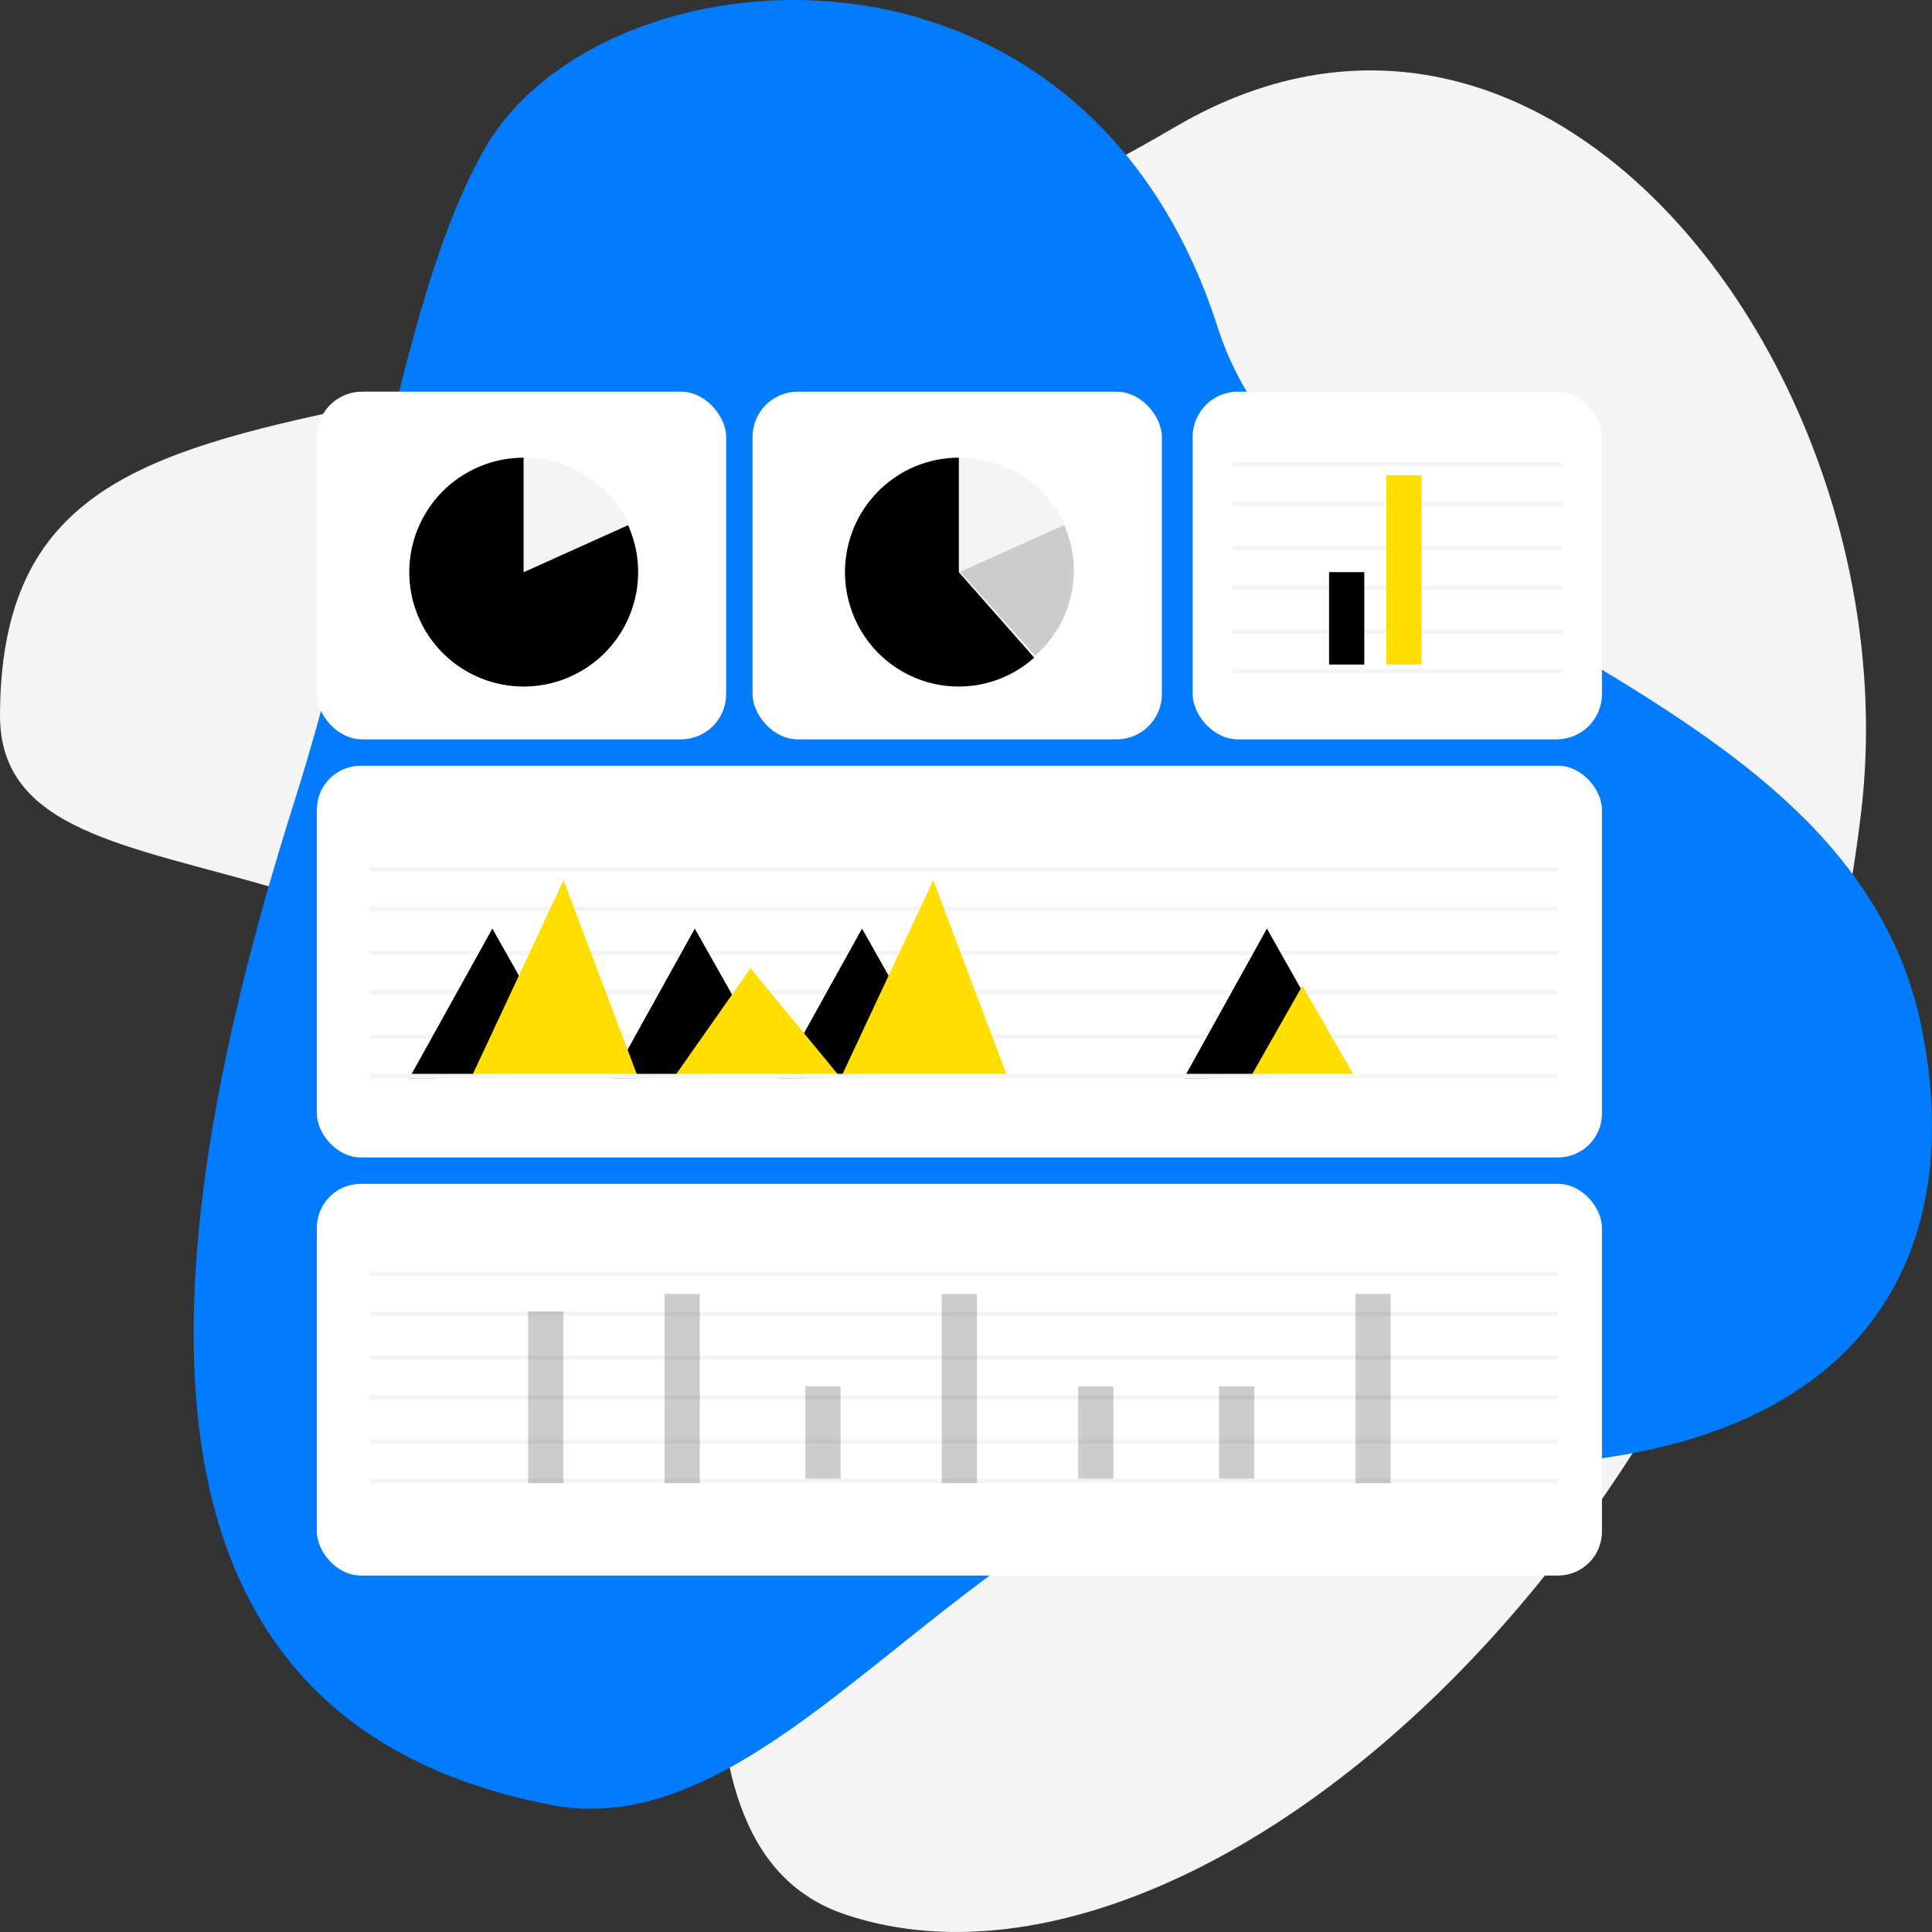<svg xmlns="http://www.w3.org/2000/svg" width="439" height="439" fill="none" fill-rule="evenodd"><rect width="100%" height="100%" fill="#333333" stroke="none"/><g fill-rule="nonzero"><path d="M157.555 282.245C115.806 175.285-.157 215.045 0 162.494c.287-95.75 113.28-43.626 267.11-133.698 86.3-50.544 167.34 58.442 155.788 155.765-19.35 162.97-150.054 277.523-230.77 250.48-49.39-16.555-17.434-108.893-34.572-152.796z" fill="#f4f4f4"/><path d="M303.12 330.794c-73.98-9.247-120.644 90.36-177.765 79.356-94.204-18.142-96.042-109.49-58.6-227.592 18.625-58.736 24.62-116.177 43.54-149.03C136.533-12.04 245.722-22.277 276.735 74.5c21.97 68.556 144 77.285 160.046 159.702 12.915 66.3-30.422 109.565-133.66 96.592z" fill="#017cff"/><g fill="#fff"><rect x="72" y="89" width="93" height="79" rx="10.27"/><rect x="171" y="89" width="93" height="79" rx="10.27"/><rect x="271" y="89" width="93" height="79" rx="10.27"/><rect x="72" y="174" width="292" height="89" rx="9.96"/><rect x="72" y="269" width="292" height="89" rx="9.96"/></g><path d="M119.02 129.98V104a26 26 0 0 0-24.96 18.662c-3.257 11.07 1.173 22.964 10.878 29.206a26 26 0 0 0 31.085-2.216c8.722-7.556 11.42-19.957 6.626-30.454l-23.63 10.783z" fill="#000"/><path d="M143 119.21c-4.284-9.265-13.667-15.21-24-15.21v26l24-10.79z" fill="#f4f4f4"/><g fill="#000"><path d="M235.212 149c8.564-7.506 11.185-19.678 6.46-30L218 129.71 235.212 149z" opacity=".2"/><path d="M217.88 130v-26c-11.5-.02-21.645 7.627-24.854 18.752s1.282 23.044 11.014 29.23 22.356 5.147 30.96-2.55L217.88 130z"/></g><path d="M242 119.21c-4.3-9.264-13.67-15.208-24-15.21v26l24-10.79z" fill="#f4f4f4"/></g><path d="M280 105.5h75m-75 9h75m-75 10h75m-75 9h75m-75 10h75m-75 9h75" stroke="#f4f4f4"/><g fill-rule="nonzero"><path fill="#000" d="M302 130h8v21h-8z"/><path fill="#ffde00" d="M315 108h8v43h-8z"/></g><path d="M84 197.5h270m-270 9h270m-270 10h270m-270 9h270m-270 10h270" stroke="#f4f4f4"/><g fill-rule="nonzero"><path d="M93 245l18.876-34L131 244.87zm84 0l18.876-34L215 244.878zm92 0l18.876-34L307 244.87z" fill="#000"/><path d="M284 245l11.922-21L308 244.918zm-93 0l21.055-45L229 244.872z" fill="#ffde00"/><path fill="#000" d="M139 245l18.876-34L177 244.87z"/><path d="M153 245l17.543-25L191 244.87zm-46 0l21.055-45L145 244.872z" fill="#ffde00"/></g><path d="M84 244.5h270m-270 45h270m-270 9h270m-270 10h270m-270 9h270m-270 10h270m-270 9h270" stroke="#f4f4f4"/><path opacity=".2" d="M120 298h8v39h-8zm63 17h8v21h-8zm94 0h8v21h-8zm-32 0h8v21h-8zm-94-21h8v43h-8zm157 0h8v43h-8zm-94 0h8v43h-8z" fill-rule="nonzero" fill="#000"/></svg>